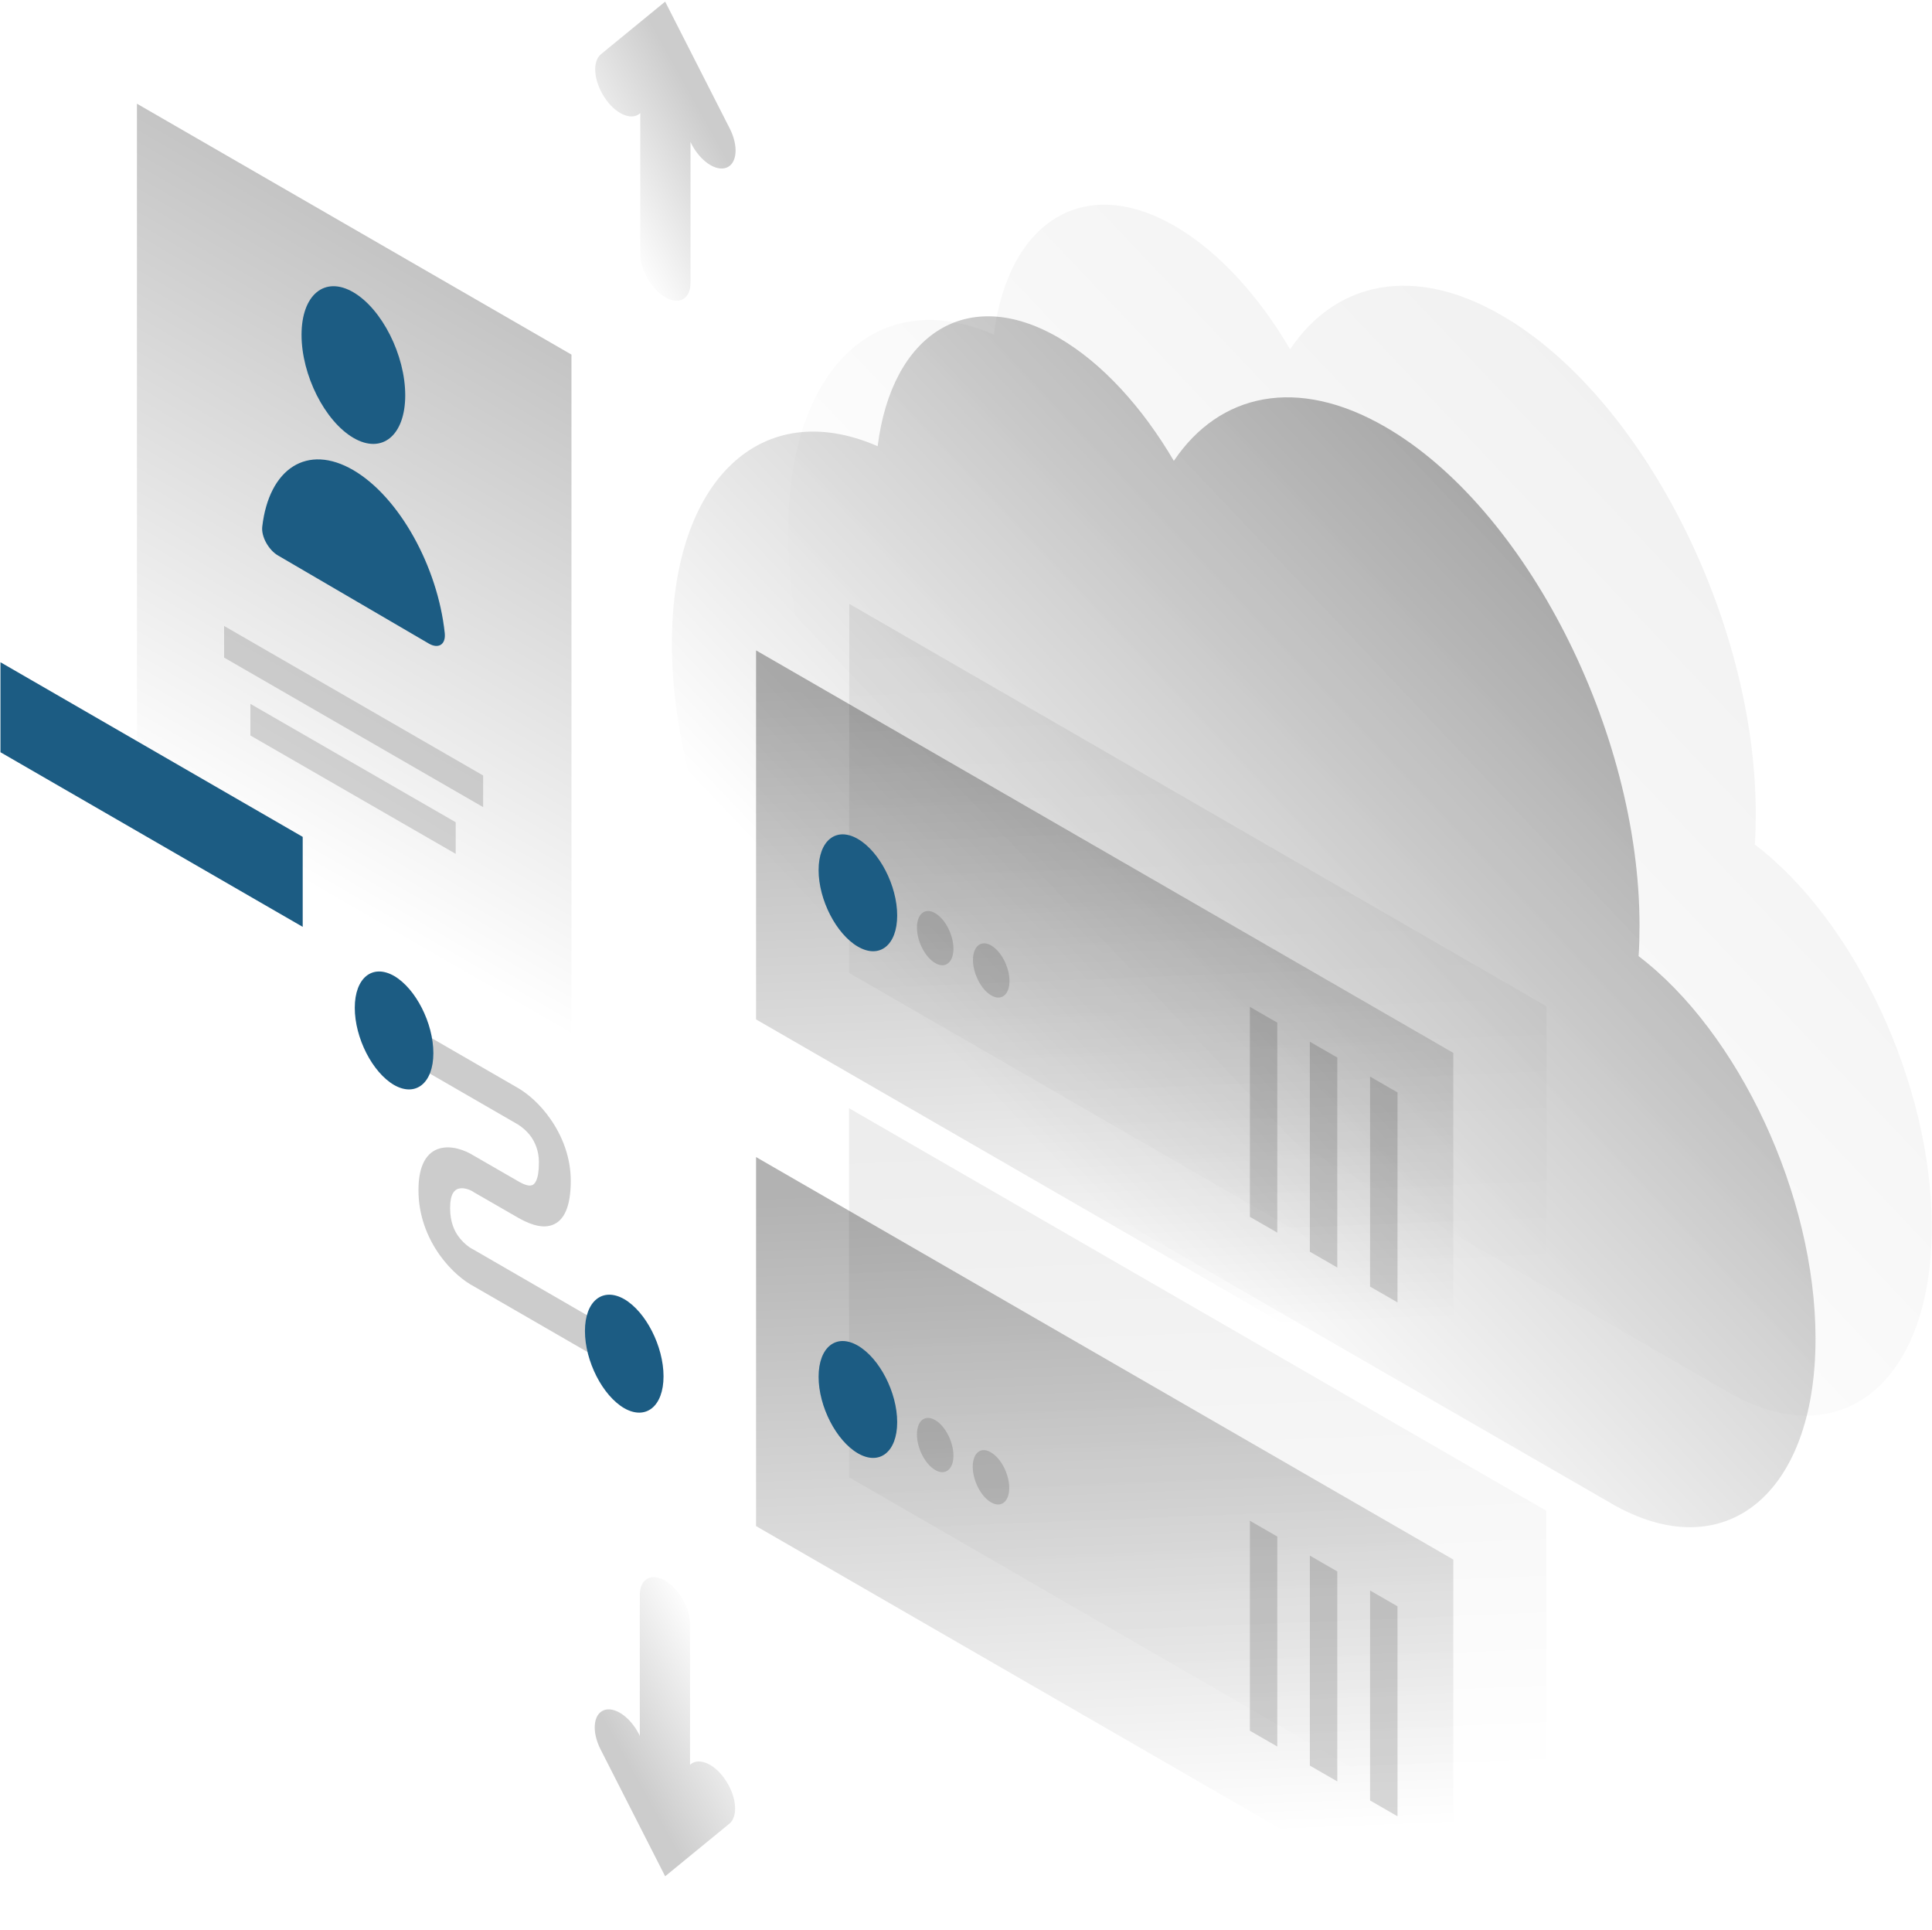 <?xml version="1.0" encoding="utf-8"?>
<!-- Generator: Adobe Illustrator 22.1.0, SVG Export Plug-In . SVG Version: 6.00 Build 0)  -->
<svg version="1.1" id="illustration" xmlns="http://www.w3.org/2000/svg" xmlns:xlink="http://www.w3.org/1999/xlink" x="0px"
	 y="0px" viewBox="0 0 831 830" style="enable-background:new 0 0 831 830;" xml:space="preserve">
<style type="text/css">
	.st0{opacity:7.000000e-02;fill:url(#SVGID_1_);enable-background:new    ;}
	.st1{opacity:0.4;fill:url(#SVGID_2_);enable-background:new    ;}
	.st2{opacity:0.2;fill:#000000;enable-background:new    ;}
	.st3{fill:#1c5c83;}
	.st4{opacity:7.000000e-02;fill:url(#SVGID_3_);enable-background:new    ;}
	.st5{opacity:0.3;fill:url(#SVGID_4_);enable-background:new    ;}
	.st6{opacity:0.15;fill:#000000;enable-background:new    ;}
	.st7{opacity:7.000000e-02;fill:url(#SVGID_5_);enable-background:new    ;}
	.st8{opacity:0.3;fill:url(#SVGID_6_);enable-background:new    ;}
	.st9{opacity:0.3;fill:url(#SVGID_7_);enable-background:new    ;}
	.st10{fill:#1c5c83;}
	.st11{opacity:0.2;fill:url(#SVGID_8_);enable-background:new    ;}
	.st12{opacity:0.2;fill:url(#SVGID_9_);enable-background:new    ;}
</style>
<linearGradient id="SVGID_1_" gradientUnits="userSpaceOnUse" x1="813.001" y1="121.024" x2="503.573" y2="414.523" gradientTransform="matrix(1 0 0 1 0 38)">
	<stop  offset="0" style="stop-color:#000000"/>
	<stop  offset="1" style="stop-color:#000000;stop-opacity:0"/>
</linearGradient>
<path class="st0" d="M755.2,350c0,4.5-0.1,9-0.4,13.2c43,32.7,76.1,102.8,76.1,164.5c0,67.2-39.3,98.9-87.8,70.9
	c-0.1-0.1-0.2-0.1-0.3-0.2L438.1,422.7c-0.1-0.1-0.2-0.1-0.4-0.2C383.2,391,339,304.3,339,228.8c0-70.7,38.8-106.6,88.5-84.9
	c6.1-48.5,38.6-69.4,77.8-46.7c18.8,10.9,36.1,30,49.6,53c19.6-29.1,53-36.5,90.8-14.7C706.2,170.3,755.2,266.4,755.2,350z"/>
<linearGradient id="SVGID_2_" gradientUnits="userSpaceOnUse" x1="762.995" y1="169.029" x2="453.568" y2="462.528" gradientTransform="matrix(1 0 0 1 0 38)">
	<stop  offset="0" style="stop-color:#000000"/>
	<stop  offset="1" style="stop-color:#000000;stop-opacity:0"/>
</linearGradient>
<path class="st1" d="M705.2,398c0,4.5-0.1,9-0.4,13.2c43,32.7,76.1,102.8,76.1,164.5c0,67.2-39.3,98.9-87.8,70.9
	c-0.1-0.1-0.2-0.1-0.3-0.2L388.1,470.7c-0.1-0.1-0.2-0.1-0.4-0.2C333.2,439,289,352.3,289,276.8c0-70.7,38.8-106.6,88.5-84.9
	c6.1-48.5,38.6-69.4,77.8-46.7c18.8,10.9,36.1,30,49.6,53c19.6-29.1,53-36.5,90.8-14.7C656.2,218.3,705.2,314.4,705.2,398z"/>
<path class="st2" d="M222.8,483.6l-46.4-26.8v-15.7l46.4,26.8c3.8,2.2,9.3,6.6,14,13.4c5.1,7.3,8.7,16.5,8.7,26.5
	c0,11-2.8,17.3-8.2,19.1c-5,1.7-10.9-1.2-14.6-3.3l-19.1-11l-0.1-0.1c-1.6-1-4.2-1.9-6.3-1.3c-1.7,0.5-3.6,2.2-3.6,8.3
	s1.9,9.9,3.5,12.1c2,2.8,4.6,4.8,6.2,5.6l0.2,0.1l58.3,33.7v15.7l-58-33.5c-4-2.1-9.7-6.5-14.7-13.5c-5.4-7.6-9.2-17.3-9.1-28.1
	c0-10.7,3.7-16.2,9.1-17.7c5-1.4,10.7,0.6,14.7,3.1l18.9,10.9c2.7,1.6,4.8,2.3,6.1,1.8c1-0.3,3-1.8,3-9.8c0-5.1-1.7-8.5-3.2-10.8
	C226.8,486.5,224.3,484.5,222.8,483.6z"/>
<path class="st3" d="M186.4,452.9c0,12.9-7.6,19-16.9,13.7c-9.3-5.4-16.9-20.2-16.9-33.2c0-12.9,7.6-19,16.9-13.7
	C178.8,425.1,186.4,440,186.4,452.9z"/>
<path class="st3" d="M285.4,591.9c0,12.9-7.6,19-16.9,13.7c-9.3-5.4-16.9-20.2-16.9-33.2c0-12.9,7.6-19,16.9-13.7
	C277.8,564.1,285.4,579,285.4,591.9z"/>
<linearGradient id="SVGID_3_" gradientUnits="userSpaceOnUse" x1="509.101" y1="234.389" x2="520.275" y2="515.108" gradientTransform="matrix(1 0 0 1 0 38)">
	<stop  offset="0" style="stop-color:#000000"/>
	<stop  offset="1" style="stop-color:#000000;stop-opacity:0"/>
</linearGradient>
<path class="st4" d="M365.3,259.7l299.9,173.1v158.7l-300-173.1L365.3,259.7z"/>
<linearGradient id="SVGID_4_" gradientUnits="userSpaceOnUse" x1="469.051" y1="254.391" x2="480.226" y2="535.11" gradientTransform="matrix(1 0 0 1 0 38)">
	<stop  offset="0" style="stop-color:#000000"/>
	<stop  offset="1" style="stop-color:#000000;stop-opacity:0"/>
</linearGradient>
<path class="st5" d="M325.2,279.7l299.9,173.1v158.7L325.2,438.4V279.7z"/>
<path class="st3" d="M352.1,374.2c0,12.8,7.6,27.5,16.9,32.9s16.9-0.6,16.9-13.4s-7.6-27.5-16.9-32.9
	C359.7,355.4,352.1,361.4,352.1,374.2z"/>
<path class="st6" d="M394.4,398.9c0,5.9,3.5,12.8,7.9,15.3c4.3,2.5,7.8-0.3,7.8-6.2c0-5.9-3.5-12.8-7.9-15.3
	C397.9,390.2,394.4,393,394.4,398.9z"/>
<path class="st6" d="M418.5,412.8c0,5.9,3.5,12.8,7.9,15.3c4.3,2.5,7.8-0.3,7.8-6.2c0-5.9-3.5-12.8-7.9-15.3
	C422,404.1,418.5,406.9,418.5,412.8z"/>
<path class="st6" d="M549.4,439.8v90.3l-11.8-6.8V433L549.4,439.8z"/>
<path class="st6" d="M575.2,454.8v90.3l-11.8-6.8V448L575.2,454.8z"/>
<path class="st6" d="M601.1,469.8v90.3l-11.8-6.8V463L601.1,469.8z"/>
<linearGradient id="SVGID_5_" gradientUnits="userSpaceOnUse" x1="509.053" y1="451.324" x2="520.227" y2="732.042" gradientTransform="matrix(1 0 0 1 0 38)">
	<stop  offset="0" style="stop-color:#000000"/>
	<stop  offset="1" style="stop-color:#000000;stop-opacity:0"/>
</linearGradient>
<path class="st7" d="M365.2,476.6l299.9,173.1v158.7L365.2,635.3V476.6z"/>
<linearGradient id="SVGID_6_" gradientUnits="userSpaceOnUse" x1="469.053" y1="472.324" x2="480.227" y2="753.042" gradientTransform="matrix(1 0 0 1 0 38)">
	<stop  offset="0" style="stop-color:#000000"/>
	<stop  offset="1" style="stop-color:#000000;stop-opacity:0"/>
</linearGradient>
<path class="st8" d="M325.2,497.6l299.9,173.1v158.7L325.2,656.3V497.6z"/>
<path class="st3" d="M352.1,592.1c0,12.8,7.6,27.5,16.9,32.9s16.9-0.6,16.9-13.4c0-12.8-7.6-27.5-16.9-32.9
	C359.7,573.3,352.1,579.3,352.1,592.1z"/>
<path class="st6" d="M394.4,616.9c0,5.9,3.5,12.8,7.9,15.3c4.3,2.5,7.8-0.3,7.8-6.2s-3.5-12.8-7.9-15.3
	C397.9,608.2,394.4,610.9,394.4,616.9z"/>
<path class="st6" d="M418.4,630.8c0,5.9,3.5,12.8,7.9,15.3c4.3,2.5,7.8-0.3,7.8-6.2s-3.5-12.8-7.9-15.3
	C421.9,622,418.4,624.8,418.4,630.8z"/>
<path class="st6" d="M549.4,660.8v90.3l-11.8-6.8V654L549.4,660.8z"/>
<path class="st6" d="M575.2,675.8v90.3l-11.8-6.8V669L575.2,675.8z"/>
<path class="st6" d="M601.1,690.8v90.3l-11.8-6.8V684L601.1,690.8z"/>
<linearGradient id="SVGID_7_" gradientUnits="userSpaceOnUse" x1="265.856" y1="37.05" x2="99.946" y2="324.49" gradientTransform="matrix(1 0 0 1 0 38)">
	<stop  offset="0" style="stop-color:#000000"/>
	<stop  offset="1" style="stop-color:#000000;stop-opacity:0"/>
</linearGradient>
<path class="st9" d="M58.9,44.6l186.9,107.9v346.3l-186.9-108V44.6z"/>
<path class="st10" d="M174.3,170c0,17.3-10,25.5-22.3,18.3s-22.3-27-22.3-44.3s10-25.5,22.3-18.3S174.3,152.7,174.3,170z"/>
<path class="st10" d="M152,202.2c-19.9-11.6-36.3-0.7-39.2,24.3c-0.5,4.3,2.8,10.1,6.8,12.4l64.9,37.9c4,2.3,7.3,0.5,6.8-4.5
	C188.3,243.8,171.8,213.8,152,202.2z"/>
<path class="st6" d="M96.4,269.2l111.4,64.3v13.6L96.4,282.8V269.2z"/>
<path class="st6" d="M107.7,302.7l88.3,50.9v13.6l-88.3-50.9V302.7z"/>
<path class="st10" d="M130.2,359.9l-130-75.1v38.7l130,75.1V359.9z"/>
<linearGradient id="SVGID_8_" gradientUnits="userSpaceOnUse" x1="305.889" y1="17.786" x2="255.168" y2="46.06" gradientTransform="matrix(1 0 0 1 0 38)">
	<stop  offset="0" style="stop-color:#000000"/>
	<stop  offset="1" style="stop-color:#000000F;stop-opacity:0"/>
</linearGradient>
<path class="st11" d="M286.1,0.7l27.8,54.6c3.8,7.5,3.2,15-1.4,16.8c-4.6,1.8-11.4-2.9-15.2-10.4L297,61v60.6
	c0,6.9-4.8,9.7-10.8,6.3c-6-3.5-10.8-11.8-10.8-18.7V48.6l-0.3,0.3c-3.8,3.1-10.7-0.1-15.2-7.2c-4.6-7.1-5.2-15.3-1.4-18.4
	L286.1,0.7z"/>
<linearGradient id="SVGID_9_" gradientUnits="userSpaceOnUse" x1="266.255" y1="713.846" x2="316.976" y2="685.572" gradientTransform="matrix(1 0 0 1 0 38)">
	<stop  offset="0" style="stop-color:#000000"/>
	<stop  offset="1" style="stop-color:#000000;stop-opacity:0"/>
</linearGradient>
<path class="st12" d="M286.1,806.9l-27.8-54.6c-3.8-7.5-3.2-15,1.4-16.8c4.6-1.8,11.4,2.9,15.2,10.4l0.3,0.7V686
	c0-6.9,4.8-9.7,10.8-6.3c6,3.5,10.8,11.8,10.8,18.7V759l0.3-0.3c3.8-3.1,10.7,0.1,15.2,7.2c4.6,7.1,5.2,15.3,1.4,18.4L286.1,806.9z"
	/>
</svg>
